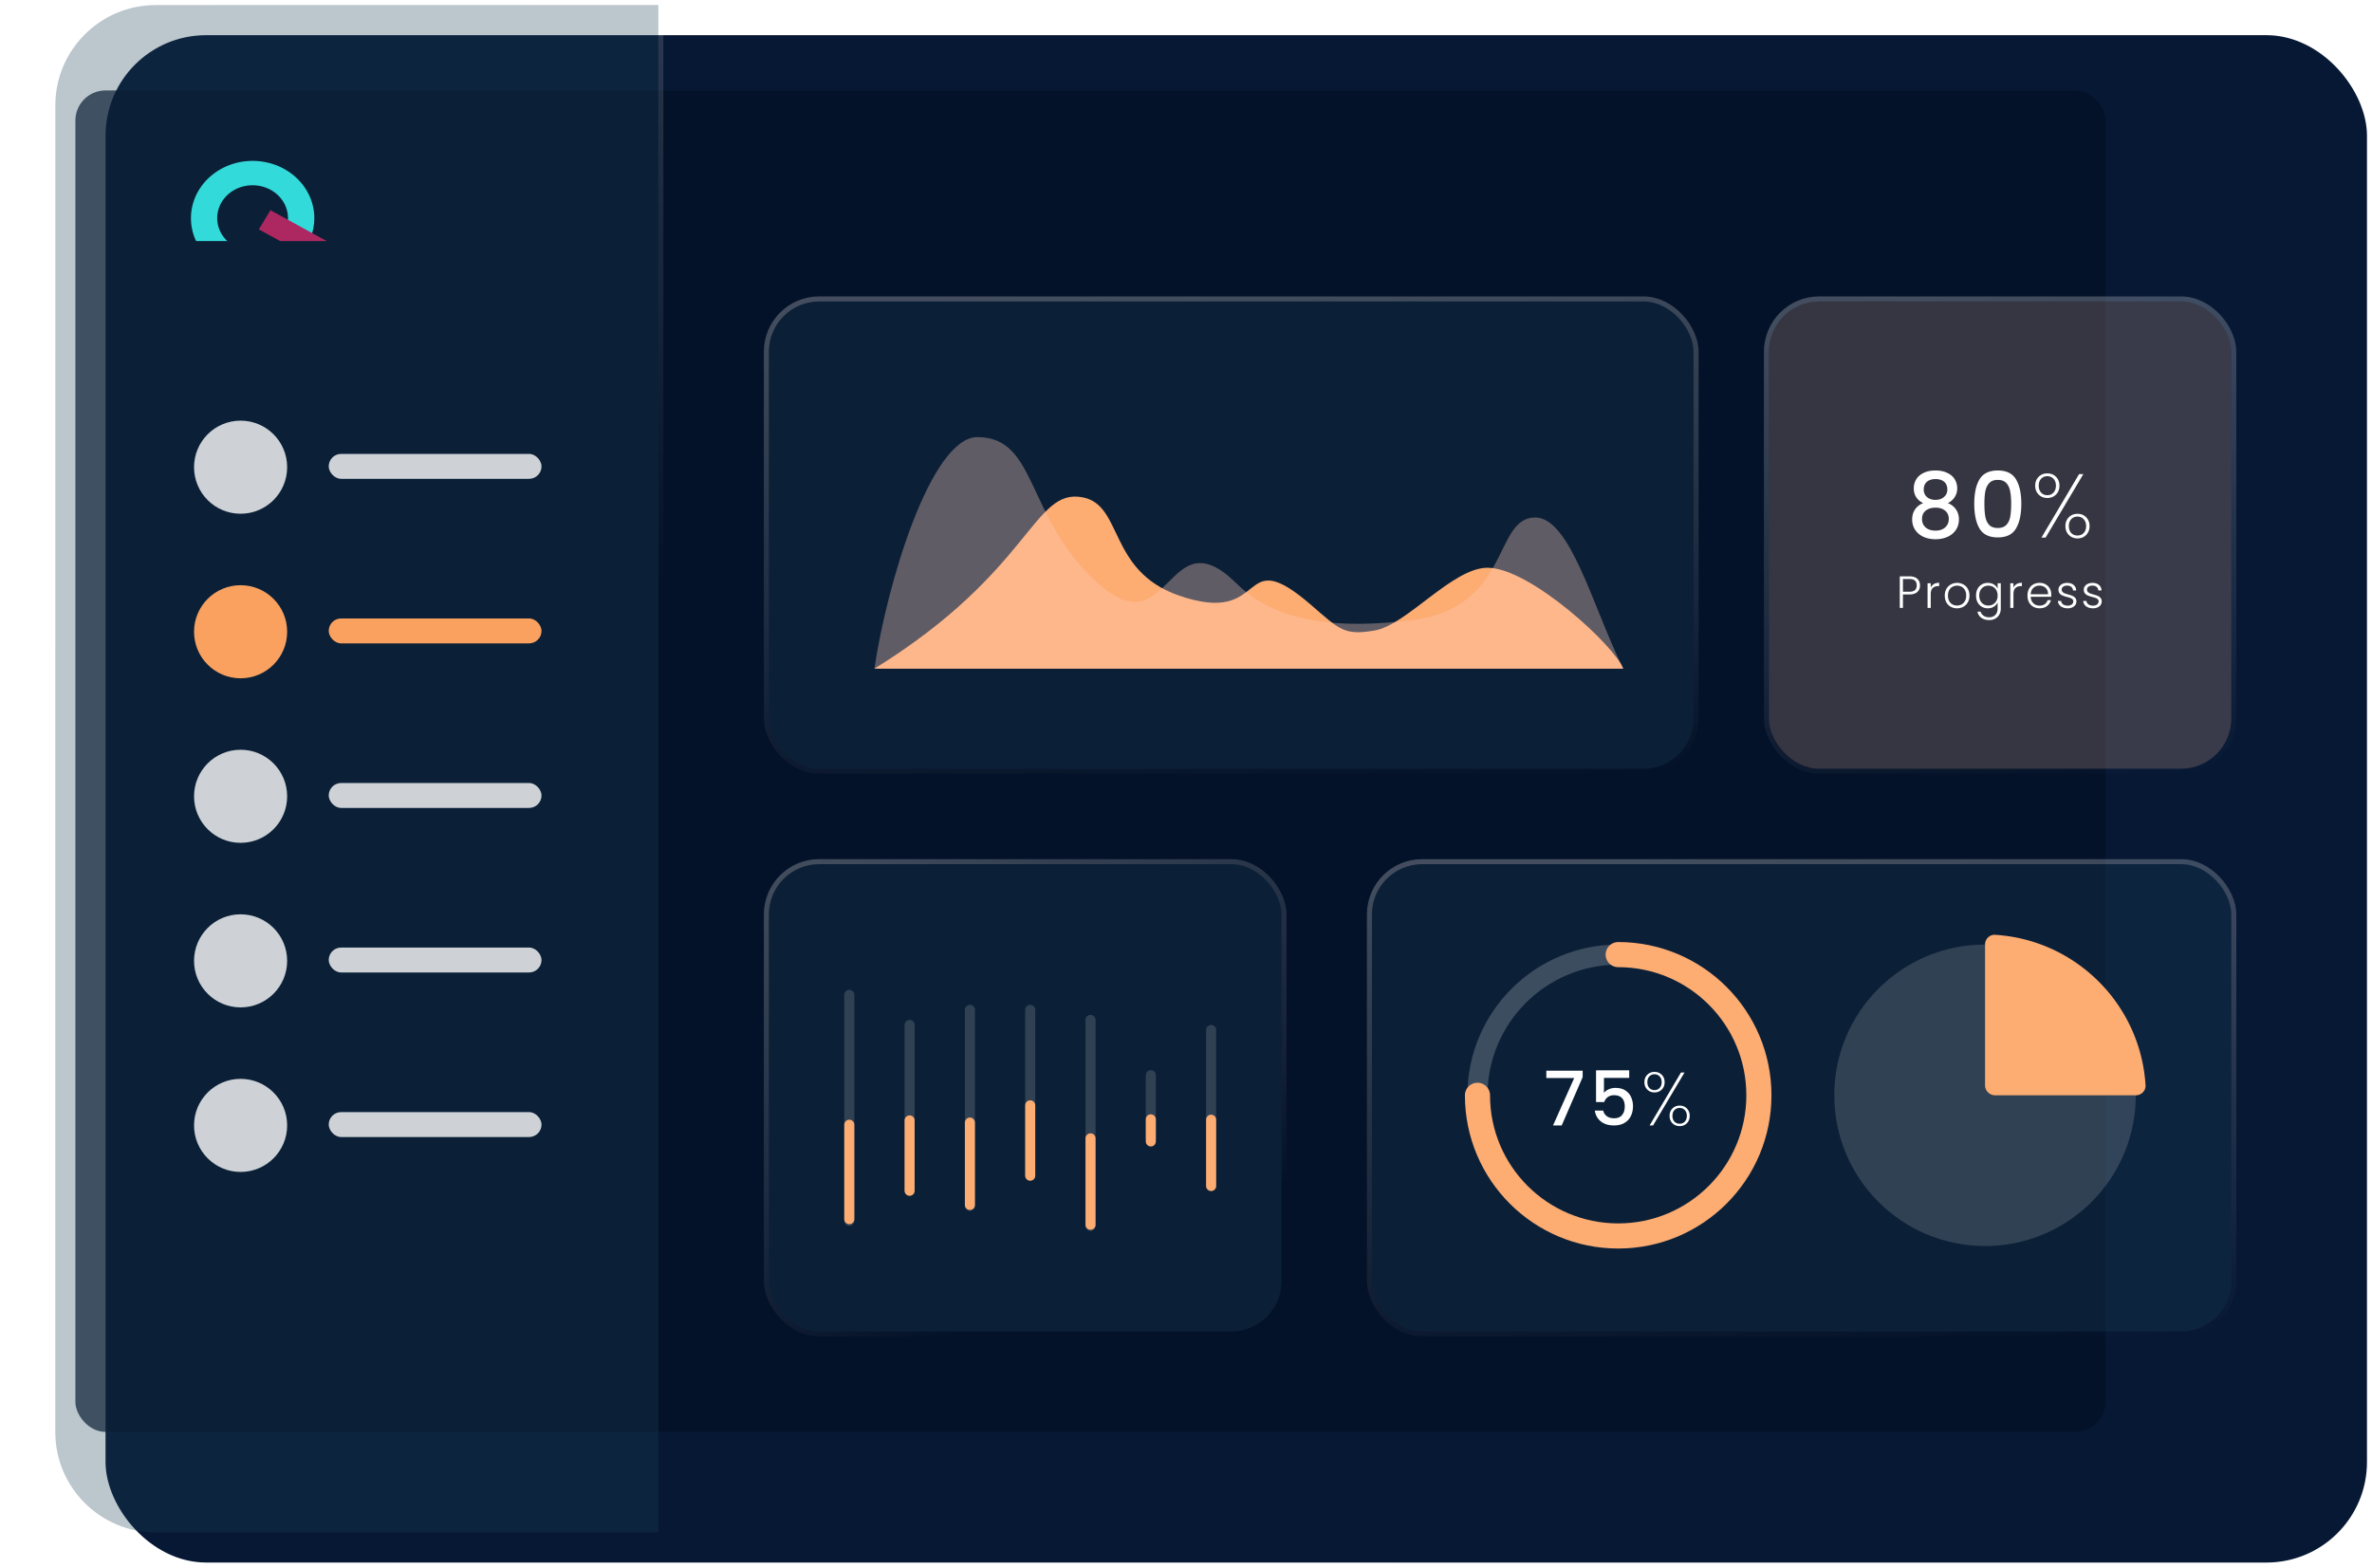 <svg xmlns="http://www.w3.org/2000/svg" width="472" height="312" fill="none" viewBox="0 0 472 312"><g filter="url(#filter0_b_319_2321)"><rect width="450" height="304" x="21" y="7" fill="#071834" rx="20"/><rect width="451" height="305" x="20.5" y="6.5" stroke="url(#paint0_linear_319_2321)" stroke-opacity=".5" rx="20.5"/></g><g filter="url(#filter1_f_319_2321)"><rect width="404" height="267" x="15" y="18" fill="#031026" fill-opacity=".7" rx="6"/></g><g filter="url(#filter2_b_319_2321)"><path fill="#1d4158" fill-opacity=".3" d="M11 21C11 9.954 19.954 1 31 1h100v304H31c-11.046 0-20-8.954-20-20Z"/><path stroke="url(#paint1_linear_319_2321)" d="M131.5 1V.5H31C19.678.5 10.5 9.678 10.5 21v264c0 11.322 9.178 20.5 20.5 20.5h100.5V1Z"/></g><g filter="url(#filter3_b_319_2321)"><rect width="184" height="93" x="153" y="60" fill="#1d4158" fill-opacity=".3" rx="10"/><rect width="185" height="94" x="152.5" y="59.5" stroke="url(#paint2_linear_319_2321)" rx="10.5"/></g><g filter="url(#filter4_b_319_2321)"><rect width="102" height="93" x="153" y="172" fill="#1d4158" fill-opacity=".3" rx="10"/><rect width="103" height="94" x="152.5" y="171.5" stroke="url(#paint3_linear_319_2321)" rx="10.5"/></g><g filter="url(#filter5_b_319_2321)"><rect width="171" height="93" x="273" y="172" fill="#1d4158" fill-opacity=".3" rx="10"/><rect width="172" height="94" x="272.5" y="171.5" stroke="url(#paint4_linear_319_2321)" rx="10.5"/></g><path fill="#fff" d="M314.93 214.385 310.76 224h-1.725l4.215-9.435h-5.55v-1.455h7.23Zm9.263.15h-5.025v2.985q.315-.42.93-.705.63-.285 1.335-.285 1.26 0 2.04.54.795.54 1.125 1.365.345.825.345 1.74 0 1.11-.435 1.98a3.13 3.13 0 0 1-1.275 1.35q-.84.495-2.07.495-1.635 0-2.625-.81t-1.185-2.145h1.665q.165.705.735 1.125.57.405 1.425.405 1.065 0 1.59-.645.54-.645.54-1.71 0-1.08-.54-1.65-.54-.585-1.59-.585-.735 0-1.245.375-.495.36-.72.99h-1.62v-6.315h6.6Zm3.025.855q0-.9.57-1.47t1.44-.57 1.44.57.57 1.47-.57 1.47-1.44.57-1.44-.57-.57-1.47m7.98-1.92L328.943 224h-.69l6.24-10.53Zm-5.97.345q-.63 0-1.035.435-.39.42-.39 1.14 0 .705.39 1.14.405.435 1.035.435t1.02-.435q.405-.435.405-1.14 0-.72-.405-1.14-.39-.435-1.02-.435m3 8.28q0-.9.57-1.47t1.44-.57 1.425.57q.57.57.57 1.47t-.57 1.47q-.555.57-1.425.57t-1.44-.57-.57-1.47m1.995-1.575q-.63 0-1.035.435-.39.42-.39 1.14 0 .705.39 1.14.405.42 1.035.42.645 0 1.035-.42.405-.435.405-1.14 0-.72-.405-1.14-.39-.435-1.035-.435"/><g filter="url(#filter6_b_319_2321)"><rect width="92" height="93" x="352" y="60" fill="#ffcca7" fill-opacity=".2" rx="10"/><rect width="93" height="94" x="351.5" y="59.5" stroke="url(#paint5_linear_319_2321)" rx="10.5"/></g><circle cx="47.876" cy="92.987" r="9.263" fill="#fff" fill-opacity=".8"/><rect width="42.346" height="4.962" x="65.41" y="90.341" fill="#fff" fill-opacity=".8" rx="2.481"/><circle cx="47.876" cy="125.739" r="9.263" fill="#fba15f"/><rect width="42.346" height="4.962" x="65.41" y="123.092" fill="#fba15f" rx="2.481"/><circle cx="47.876" cy="158.49" r="9.263" fill="#fff" fill-opacity=".8"/><rect width="42.346" height="4.962" x="65.41" y="155.844" fill="#fff" fill-opacity=".8" rx="2.481"/><circle cx="47.876" cy="191.242" r="9.263" fill="#fff" fill-opacity=".8"/><rect width="42.346" height="4.962" x="65.41" y="188.595" fill="#fff" fill-opacity=".8" rx="2.481"/><circle cx="47.876" cy="223.993" r="9.263" fill="#fff" fill-opacity=".8"/><rect width="42.346" height="4.962" x="65.41" y="221.347" fill="#fff" fill-opacity=".8" rx="2.481"/><path fill="#fdac72" d="M215.5 99c-10-2-10 14.587-41.5 34.087h149C321.5 128.754 304.5 113 296 113c-7 0-16.088 11.431-22.5 12.5-6 1-6.883-.132-12.5-5-15-13-8.124 4.448-26.5-2-14-4.913-11-17.9-19-19.5"/><g filter="url(#filter7_b_319_2321)"><path fill="#ffcbb9" fill-opacity=".35" d="M194.5 87c-9.22 0-18 29.087-20.5 46.087h149C317 121 312.5 103 305.5 103c-8.5 0-4.635 18.15-25 20.5-13 1.5-26 1-34.5-7.413-13.792-13.65-13 13-27.5 0S206.5 87 194.5 87"/></g><circle cx="322" cy="218" r="28" stroke="#fff" stroke-opacity=".2" stroke-width="4"/><path stroke="#fdac72" stroke-linecap="round" stroke-width="5" d="M350 218c0 15.464-12.536 28-28 28s-28-12.536-28-28M350 218c0-15.464-12.536-28-28-28"/><circle cx="395" cy="218" r="30" fill="#c4c4c4" fill-opacity=".2"/><path fill="#fdac72" d="M426.938 216c-.991-16.08-13.858-28.947-29.938-29.938-1.102-.068-2 .833-2 1.938v28a2 2 0 0 0 2 2h28c1.105 0 2.006-.898 1.938-2"/><path stroke="#c4c4c4" stroke-linecap="round" stroke-opacity=".2" stroke-width="2" d="M169 198v45"/><path stroke="#fdac72" stroke-linecap="round" stroke-width="2" d="M169 223.857v18.8"/><path stroke="#c4c4c4" stroke-linecap="round" stroke-opacity=".2" stroke-width="2" d="M181 204v33"/><path stroke="#fdac72" stroke-linecap="round" stroke-width="2" d="M181 223v14"/><path stroke="#c4c4c4" stroke-linecap="round" stroke-opacity=".2" stroke-width="2" d="M193 201v39"/><path stroke="#fdac72" stroke-linecap="round" stroke-width="2" d="M193 223.429v16.4"/><path stroke="#c4c4c4" stroke-linecap="round" stroke-opacity=".2" stroke-width="2" d="M205 201v33"/><path stroke="#fdac72" stroke-linecap="round" stroke-width="2" d="M205 220v14"/><path stroke="#c4c4c4" stroke-linecap="round" stroke-opacity=".2" stroke-width="2" d="M217 203v41"/><path stroke="#fdac72" stroke-linecap="round" stroke-width="2" d="M217 226.571v17.2"/><path stroke="#c4c4c4" stroke-linecap="round" stroke-opacity=".2" stroke-width="2" d="M229 214v12.5"/><path stroke="#fdac72" stroke-linecap="round" stroke-width="2" d="M229 222.786v4.4"/><path stroke="#c4c4c4" stroke-linecap="round" stroke-opacity=".2" stroke-width="2" d="M241 205v31"/><path stroke="#fdac72" stroke-linecap="round" stroke-width="2" d="M241 222.857v13.2"/><path fill="#fff" d="M382.693 100.142q-1.872-.936-1.872-2.952 0-.972.486-1.782t1.458-1.278q.972-.486 2.376-.486 1.386 0 2.358.486.99.468 1.476 1.278t.486 1.782q0 1.008-.522 1.782a3.37 3.37 0 0 1-1.35 1.17 3.3 3.3 0 0 1 1.62 1.242q.594.846.594 1.998 0 1.17-.594 2.07t-1.656 1.386-2.412.486-2.412-.486q-1.044-.486-1.638-1.386t-.594-2.07.594-2.016 1.602-1.224m4.806-2.7q0-1.008-.63-1.548t-1.728-.54q-1.08 0-1.71.54t-.63 1.566q0 .9.648 1.476.666.558 1.692.558t1.692-.576.666-1.476m-2.358 3.6q-1.188 0-1.944.594-.738.576-.738 1.674 0 1.026.72 1.674.72.63 1.962.63 1.224 0 1.926-.648.72-.648.72-1.656 0-1.08-.738-1.674-.72-.594-1.908-.594m7.716-.774q0-3.114 1.044-4.86 1.062-1.764 3.636-1.764t3.618 1.764q1.062 1.746 1.062 4.86 0 3.15-1.062 4.932-1.044 1.764-3.618 1.764t-3.636-1.764q-1.044-1.782-1.044-4.932m7.344 0q0-1.458-.198-2.466-.18-1.008-.756-1.638-.576-.648-1.71-.648t-1.71.648q-.576.63-.774 1.638-.18 1.008-.18 2.466 0 1.512.18 2.538t.756 1.656q.594.63 1.728.63t1.71-.63q.594-.63.774-1.656t.18-2.538m4.782-3.6q0-1.08.684-1.764t1.728-.684 1.728.684.684 1.764-.684 1.764-1.728.684-1.728-.684-.684-1.764m9.576-2.304L407.053 107h-.828l7.488-12.636Zm-7.164.414q-.756 0-1.242.522-.468.504-.468 1.368 0 .846.468 1.368.486.522 1.242.522t1.224-.522q.486-.522.486-1.368 0-.864-.486-1.368-.468-.522-1.224-.522m3.6 9.936q0-1.08.684-1.764t1.728-.684 1.71.684q.684.684.684 1.764t-.684 1.764q-.666.684-1.71.684t-1.728-.684-.684-1.764m2.394-1.89q-.756 0-1.242.522-.468.504-.468 1.368 0 .846.468 1.368.486.504 1.242.504.774 0 1.242-.504.486-.522.486-1.368 0-.864-.486-1.368-.468-.522-1.242-.522M382.056 116.518q0 .81-.531 1.305t-1.593.495h-1.269V121h-.63v-6.291h1.899q1.053 0 1.584.495.54.495.54 1.314m-2.124 1.26q1.476 0 1.476-1.26 0-.63-.351-.954t-1.125-.324h-1.269v2.538Zm4.261-.819q.207-.459.63-.711.432-.252 1.053-.252v.657h-.171q-.684 0-1.098.369t-.414 1.233V121h-.63v-4.914h.63Zm5.232 4.113q-.693 0-1.251-.306a2.3 2.3 0 0 1-.873-.882q-.315-.576-.315-1.341t.324-1.332q.324-.576.882-.882a2.5 2.5 0 0 1 1.251-.315 2.5 2.5 0 0 1 1.251.315q.567.306.882.882.324.567.324 1.332 0 .756-.324 1.332a2.27 2.27 0 0 1-.891.891 2.6 2.6 0 0 1-1.26.306m0-.549q.486 0 .9-.216.414-.225.666-.666.261-.45.261-1.098t-.252-1.089q-.252-.45-.666-.666a1.86 1.86 0 0 0-.9-.225q-.486 0-.9.225a1.6 1.6 0 0 0-.666.666q-.243.441-.243 1.089t.243 1.098q.252.441.657.666.414.216.9.216m6.134-4.509q.693 0 1.206.324t.738.819v-1.071h.63v5.04q0 .675-.297 1.197a1.97 1.97 0 0 1-.81.801 2.4 2.4 0 0 1-1.188.288q-.945 0-1.575-.45a1.92 1.92 0 0 1-.774-1.224h.621q.162.513.612.819.459.306 1.116.306.477 0 .855-.207.378-.198.594-.594t.216-.936v-1.215a2 2 0 0 1-.747.837q-.504.324-1.197.324-.675 0-1.215-.315a2.2 2.2 0 0 1-.837-.891q-.297-.576-.297-1.332t.297-1.323a2.16 2.16 0 0 1 .837-.882q.54-.315 1.215-.315m1.944 2.529q0-.594-.243-1.044a1.72 1.72 0 0 0-.666-.693 1.8 1.8 0 0 0-.918-.243q-.522 0-.936.234a1.7 1.7 0 0 0-.657.684q-.234.441-.234 1.053 0 .603.234 1.062.243.45.657.693.414.234.936.234.504 0 .918-.243.423-.243.666-.693t.243-1.044m3.149-1.584q.207-.459.63-.711.432-.252 1.053-.252v.657h-.171q-.684 0-1.098.369t-.414 1.233V121h-.63v-4.914h.63Zm7.526 1.332q0 .324-.018.495h-4.077q.027.558.27.954t.639.603q.396.198.864.198.612 0 1.026-.297.423-.297.558-.801h.666q-.18.72-.774 1.179-.585.45-1.476.45-.693 0-1.242-.306a2.26 2.26 0 0 1-.864-.882q-.306-.576-.306-1.341t.306-1.341.855-.882a2.5 2.5 0 0 1 1.251-.306q.702 0 1.224.306.531.306.81.828.288.513.288 1.143m-.639-.018q.009-.549-.225-.936a1.46 1.46 0 0 0-.621-.585 1.9 1.9 0 0 0-.864-.198q-.702 0-1.197.45t-.549 1.269Zm3.934 2.799q-.846 0-1.386-.387a1.45 1.45 0 0 1-.594-1.071h.648q.045.414.387.675.351.252.936.252.513 0 .801-.243a.75.75 0 0 0 .297-.603.56.56 0 0 0-.162-.414 1.1 1.1 0 0 0-.414-.252 5 5 0 0 0-.666-.207 7 7 0 0 1-.891-.288 1.6 1.6 0 0 1-.585-.423q-.234-.288-.234-.765 0-.36.216-.666t.612-.486.9-.18q.792 0 1.278.405.486.396.522 1.098h-.63a.94.94 0 0 0-.342-.693q-.306-.27-.846-.27-.477 0-.774.225t-.297.558q0 .288.171.477.18.18.441.288.261.099.702.225.531.144.846.279t.54.396.234.693q0 .396-.216.711a1.5 1.5 0 0 1-.603.486 2.1 2.1 0 0 1-.891.18m5.038 0q-.846 0-1.386-.387a1.45 1.45 0 0 1-.594-1.071h.648q.045.414.387.675.351.252.936.252.513 0 .801-.243a.75.75 0 0 0 .297-.603.56.56 0 0 0-.162-.414 1.1 1.1 0 0 0-.414-.252 5 5 0 0 0-.666-.207 7 7 0 0 1-.891-.288 1.6 1.6 0 0 1-.585-.423q-.234-.288-.234-.765 0-.36.216-.666t.612-.486.9-.18q.792 0 1.278.405.486.396.522 1.098h-.63a.94.94 0 0 0-.342-.693q-.306-.27-.846-.27-.477 0-.774.225t-.297.558q0 .288.171.477.18.18.441.288.261.099.702.225.531.144.846.279t.54.396.234.693q0 .396-.216.711a1.5 1.5 0 0 1-.603.486 2.1 2.1 0 0 1-.891.18"/><path fill="#32dada" d="M50.274 32.023C43.495 32.023 38 37.123 38 43.42a10.64 10.64 0 0 0 1.02 4.556h6.203c-2.718-2.587-2.657-6.72.121-9.243 2.778-2.521 7.243-2.465 9.96.113 1.284 1.219 2 2.859 2 4.565 0 .178-.01.356-.02.525l4.799 2.569c1.839-6.065-1.97-12.355-8.506-14.062a13 13 0 0 0-3.303-.422"/><path fill="#ad2761" d="M64.755 47.843 53.819 41.84l-2.187 3.592-.132.224.132.072 3.856 2.114.245.134H65Z"/><defs><filter id="filter0_b_319_2321" width="482" height="336" x="5" y="-9" color-interpolation-filters="sRGB" filterUnits="userSpaceOnUse"><feFlood flood-opacity="0" result="BackgroundImageFix"/><feGaussianBlur in="BackgroundImage" stdDeviation="7.5"/><feComposite in2="SourceAlpha" operator="in" result="effect1_backgroundBlur_319_2321"/><feBlend in="SourceGraphic" in2="effect1_backgroundBlur_319_2321" result="shape"/></filter><filter id="filter1_f_319_2321" width="434" height="297" x="0" y="3" color-interpolation-filters="sRGB" filterUnits="userSpaceOnUse"><feFlood flood-opacity="0" result="BackgroundImageFix"/><feBlend in="SourceGraphic" in2="BackgroundImageFix" result="shape"/><feGaussianBlur result="effect1_foregroundBlur_319_2321" stdDeviation="7.5"/></filter><filter id="filter2_b_319_2321" width="142" height="326" x="0" y="-10" color-interpolation-filters="sRGB" filterUnits="userSpaceOnUse"><feFlood flood-opacity="0" result="BackgroundImageFix"/><feGaussianBlur in="BackgroundImage" stdDeviation="5"/><feComposite in2="SourceAlpha" operator="in" result="effect1_backgroundBlur_319_2321"/><feBlend in="SourceGraphic" in2="effect1_backgroundBlur_319_2321" result="shape"/></filter><filter id="filter3_b_319_2321" width="216" height="125" x="137" y="44" color-interpolation-filters="sRGB" filterUnits="userSpaceOnUse"><feFlood flood-opacity="0" result="BackgroundImageFix"/><feGaussianBlur in="BackgroundImage" stdDeviation="7.5"/><feComposite in2="SourceAlpha" operator="in" result="effect1_backgroundBlur_319_2321"/><feBlend in="SourceGraphic" in2="effect1_backgroundBlur_319_2321" result="shape"/></filter><filter id="filter4_b_319_2321" width="134" height="125" x="137" y="156" color-interpolation-filters="sRGB" filterUnits="userSpaceOnUse"><feFlood flood-opacity="0" result="BackgroundImageFix"/><feGaussianBlur in="BackgroundImage" stdDeviation="7.5"/><feComposite in2="SourceAlpha" operator="in" result="effect1_backgroundBlur_319_2321"/><feBlend in="SourceGraphic" in2="effect1_backgroundBlur_319_2321" result="shape"/></filter><filter id="filter5_b_319_2321" width="203" height="125" x="257" y="156" color-interpolation-filters="sRGB" filterUnits="userSpaceOnUse"><feFlood flood-opacity="0" result="BackgroundImageFix"/><feGaussianBlur in="BackgroundImage" stdDeviation="7.5"/><feComposite in2="SourceAlpha" operator="in" result="effect1_backgroundBlur_319_2321"/><feBlend in="SourceGraphic" in2="effect1_backgroundBlur_319_2321" result="shape"/></filter><filter id="filter6_b_319_2321" width="124" height="125" x="336" y="44" color-interpolation-filters="sRGB" filterUnits="userSpaceOnUse"><feFlood flood-opacity="0" result="BackgroundImageFix"/><feGaussianBlur in="BackgroundImage" stdDeviation="7.5"/><feComposite in2="SourceAlpha" operator="in" result="effect1_backgroundBlur_319_2321"/><feBlend in="SourceGraphic" in2="effect1_backgroundBlur_319_2321" result="shape"/></filter><filter id="filter7_b_319_2321" width="153" height="50.087" x="172" y="85" color-interpolation-filters="sRGB" filterUnits="userSpaceOnUse"><feFlood flood-opacity="0" result="BackgroundImageFix"/><feGaussianBlur in="BackgroundImage" stdDeviation="1"/><feComposite in2="SourceAlpha" operator="in" result="effect1_backgroundBlur_319_2321"/><feBlend in="SourceGraphic" in2="effect1_backgroundBlur_319_2321" result="shape"/></filter><linearGradient id="paint0_linear_319_2321" x1="69" x2="359.953" y1="50.5" y2="228.077" gradientUnits="userSpaceOnUse"><stop stop-color="#fff" stop-opacity=".25"/><stop offset="1" stop-color="#fff" stop-opacity="0"/><stop offset="1" stop-color="#fff" stop-opacity="0"/></linearGradient><linearGradient id="paint1_linear_319_2321" x1="16.304" x2="111.82" y1="1" y2="130.633" gradientUnits="userSpaceOnUse"><stop offset=".016" stop-color="#fff" stop-opacity=".25"/><stop offset="1" stop-color="#fff" stop-opacity="0"/></linearGradient><linearGradient id="paint2_linear_319_2321" x1="161.133" x2="169.047" y1="60" y2="165.589" gradientUnits="userSpaceOnUse"><stop offset=".016" stop-color="#fff" stop-opacity=".25"/><stop offset="1" stop-color="#fff" stop-opacity="0"/></linearGradient><linearGradient id="paint3_linear_319_2321" x1="153" x2="195.827" y1="170.5" y2="263.249" gradientUnits="userSpaceOnUse"><stop offset=".016" stop-color="#fff" stop-opacity=".25"/><stop offset="1" stop-color="#fff" stop-opacity="0"/></linearGradient><linearGradient id="paint4_linear_319_2321" x1="280.558" x2="289.067" y1="172" y2="277.496" gradientUnits="userSpaceOnUse"><stop offset=".016" stop-color="#fff" stop-opacity=".25"/><stop offset="1" stop-color="#fff" stop-opacity="0"/></linearGradient><linearGradient id="paint5_linear_319_2321" x1="356.066" x2="371.635" y1="60" y2="163.849" gradientUnits="userSpaceOnUse"><stop offset=".016" stop-color="#fff" stop-opacity=".25"/><stop offset="1" stop-color="#fff" stop-opacity="0"/></linearGradient></defs></svg>